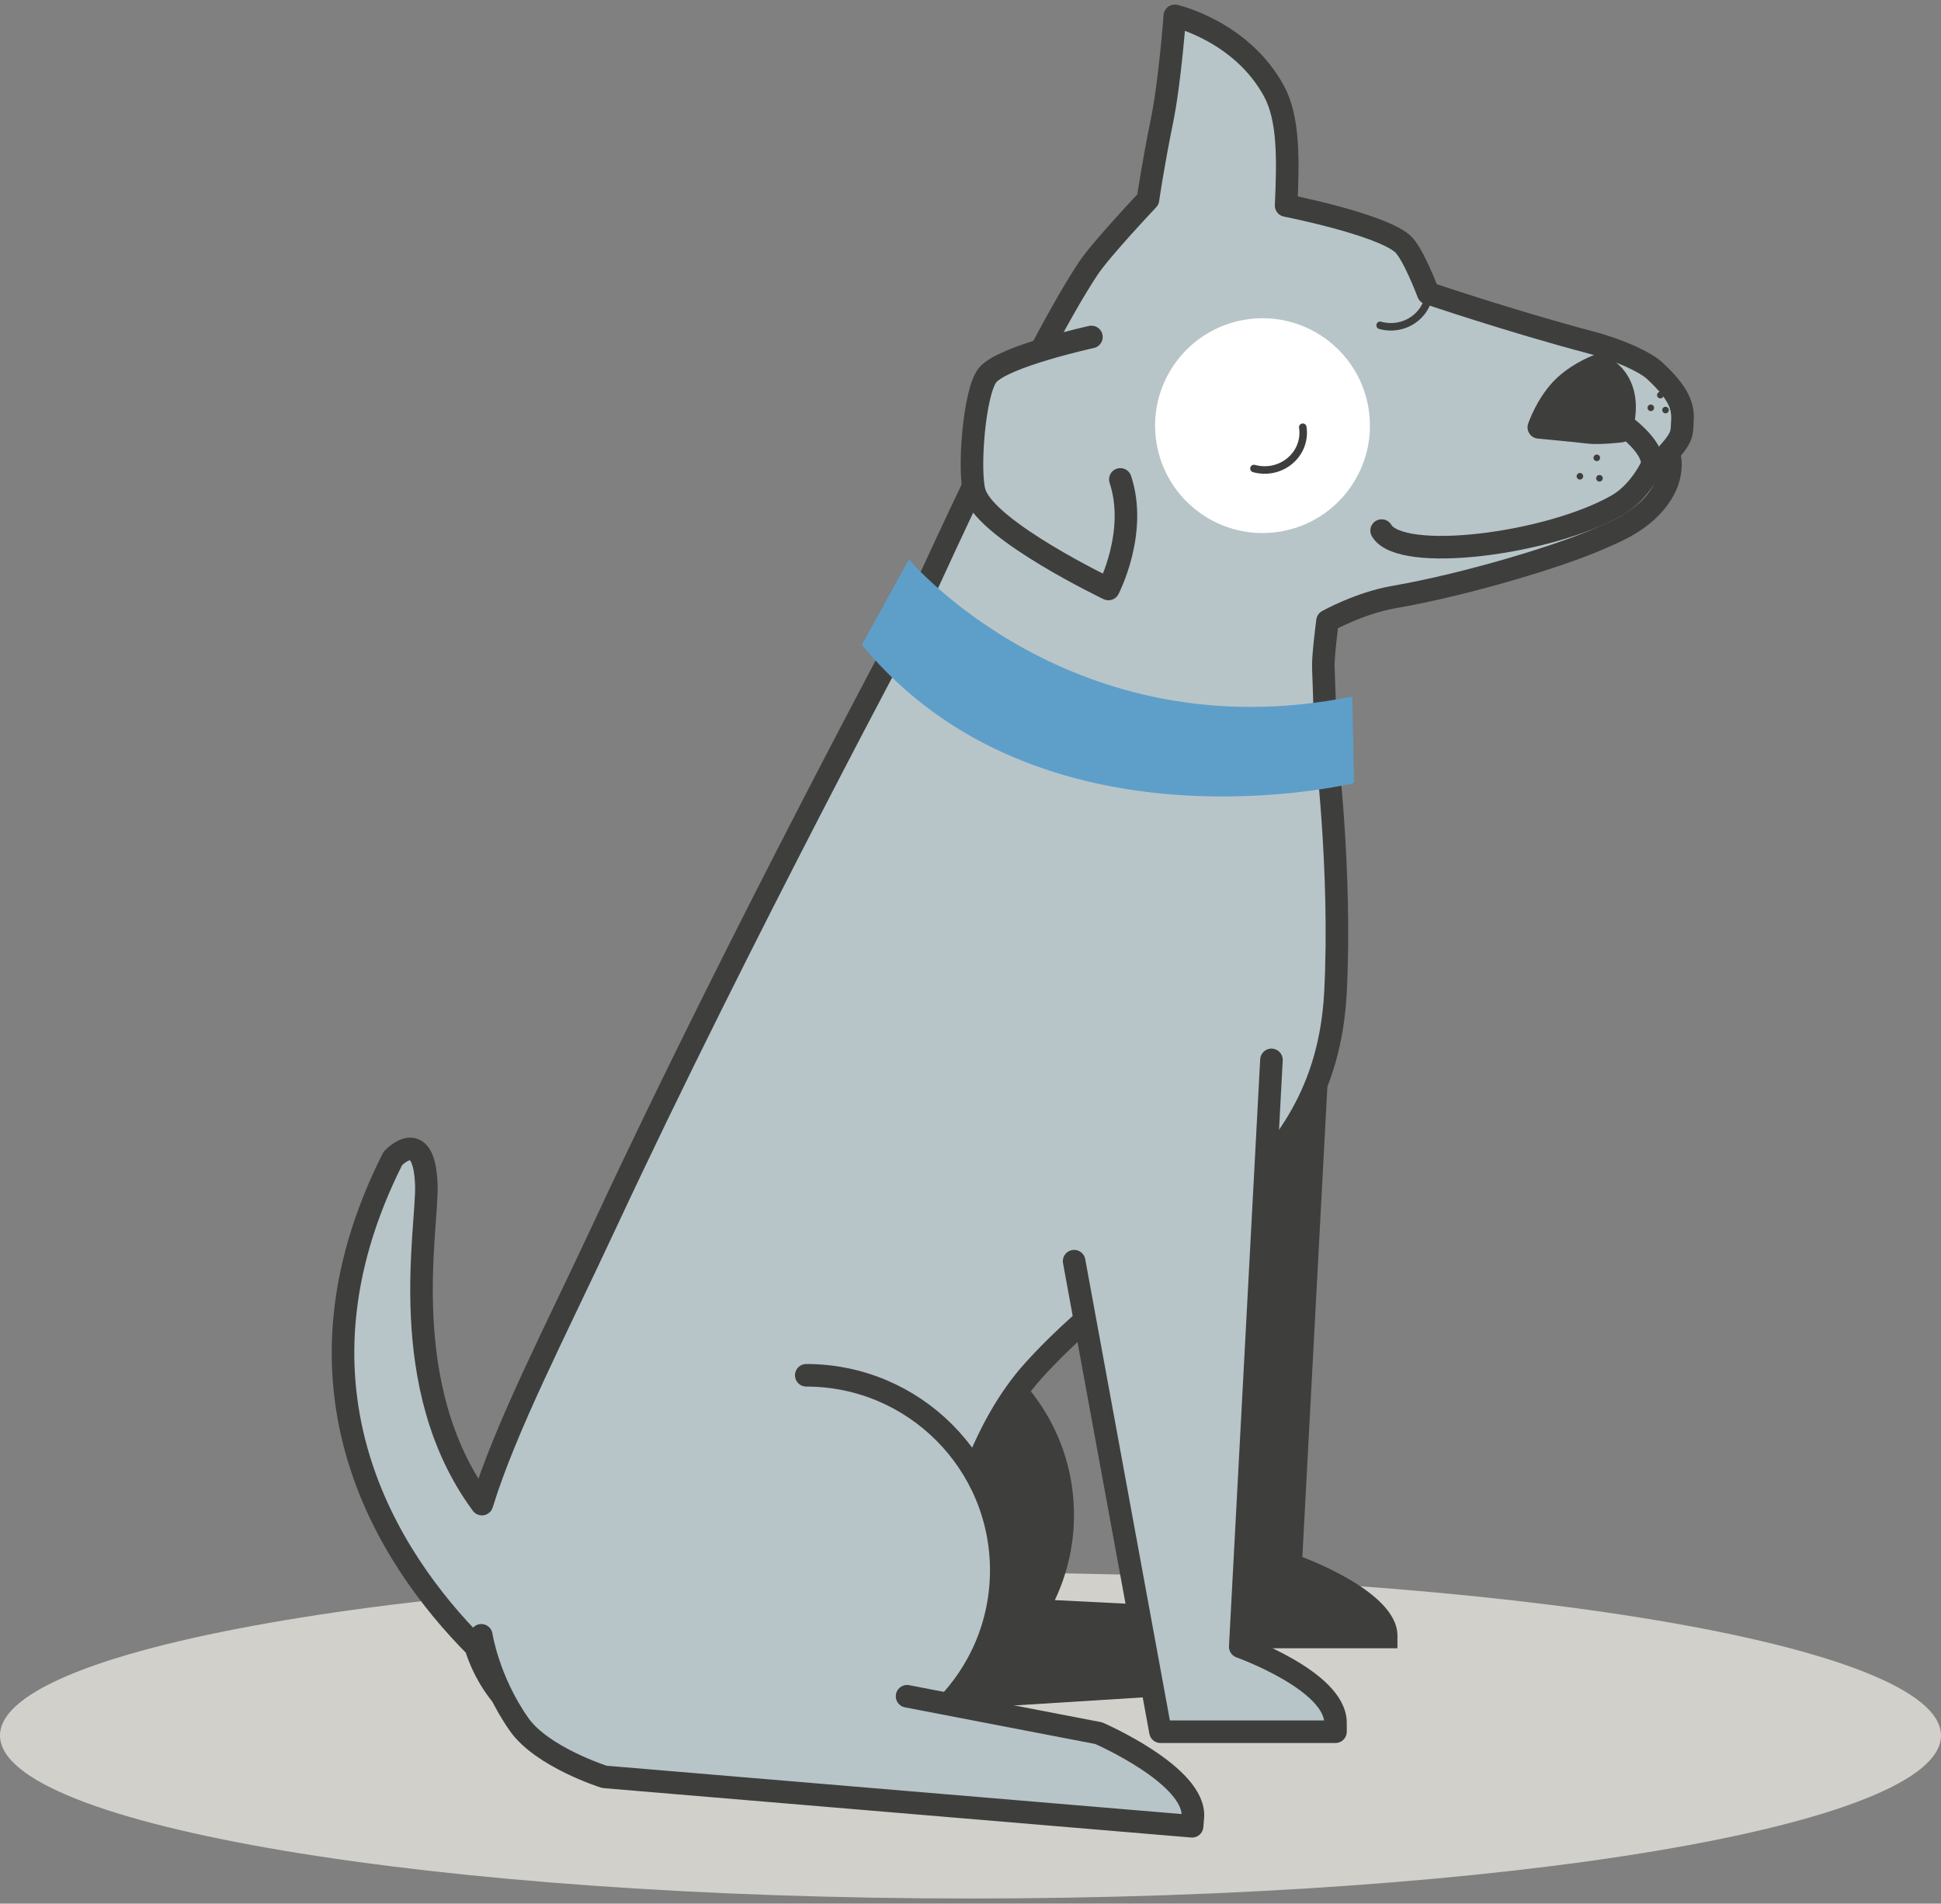 
<svg width="258px" height="253px" viewBox="0 0 258 253" version="1.1" xmlns="http://www.w3.org/2000/svg" xmlns:xlink="http://www.w3.org/1999/xlink">
    <rect x="0" y="0" width="258" height="253" fill="#808080" stroke="none"/>
    <!-- Generator: Sketch 51.2 (57519) - http://www.bohemiancoding.com/sketch -->
    <desc>Created with Sketch.</desc>
    <defs>
        <polygon id="path-1" points="9.38906753e-05 0.884 291.141 0.884 291.141 49.748 9.38906753e-05 49.748"></polygon>
    </defs>
    <g id="Page-1" stroke="none" stroke-width="1" fill="none" fill-rule="evenodd">
        <g id="13-Desktop-Flea-Tick-Worm-Heartworm" transform="translate(-991, -646)">
            <g id="Page-1" transform="translate(974, 648)">
                <path d="M275,228.657 C275,240.617 217.245,250.314 146,250.314 C74.755,250.314 17,240.617 17,228.657 C17,216.696 74.755,207 146,207 C217.245,207 275,216.696 275,228.657" id="Fill-1" fill="#D2D0CB"></path>
                <g id="Group-70">
                    <g id="Group-3" transform="translate(0, 196.178)">
                        <mask id="mask-2" fill="white">
                            <use xlink:href="#path-1"></use>
                        </mask>
                        <g id="Clip-2"></g>
                    </g>
                    <g id="Group-7" transform="translate(167.125, 126.718)">
                        <path d="M0.387,27.31 L11.865,89.844 L16.974,89.844 L22.467,89.844 L35.126,89.844 L35.126,88.657 C35.126,83.077 22.467,78.553 22.467,78.553 L26.615,0.559" id="Fill-4" fill="#3E3F3C"></path>
                        <path d="M0.387,27.31 L11.865,89.844 L16.974,89.844 L22.467,89.844 L35.126,89.844 L35.126,88.657 C35.126,83.077 22.467,78.553 22.467,78.553 L26.615,0.559" id="Stroke-6" stroke="#3E3F3C"></path>
                    </g>
                    <path d="M182.424,221.053 C182.076,215.484 169.159,211.759 169.159,211.759 L156.426,211.119 C158.471,207.12 159.506,202.538 159.205,197.73 C158.311,183.447 146.004,172.591 131.717,173.485 L110.808,225.877 L108.643,226.858 L110.463,226.743 C110.463,226.743 127.407,225.683 134.954,225.211 C134.954,225.211 134.956,225.211 134.956,225.211 L182.498,222.237 L182.424,221.053 Z" id="Fill-8" fill="#3E3F3C"></path>
                    <path d="M182.424,221.053 C182.076,215.484 169.159,211.759 169.159,211.759 L156.426,211.119 C158.471,207.12 159.506,202.538 159.205,197.73 C158.311,183.447 146.004,172.591 131.717,173.485 L110.808,225.877 L108.643,226.858 L110.463,226.743 C110.463,226.743 127.407,225.683 134.954,225.211 C134.954,225.211 134.956,225.211 134.956,225.211 L182.498,222.237 L182.424,221.053 Z" id="Stroke-10" stroke="#3E3F3C"></path>
                    <path d="M193.213,96.716 L138.856,78.694 C138.856,78.694 115.214,122.652 97.544,160.538 C90.773,175.057 84.202,187.678 81.058,197.897 C69.51,182.263 73.879,161.269 73.669,155.454 C73.379,147.437 69.211,151.971 69.211,151.971 C53.779,182.555 68.655,205.187 80.221,216.837 C82.66,224.52 88.278,227.209 88.278,227.209 L140.466,227.209 C140.466,227.209 140.589,195.331 154.438,180.078 C170.95,161.893 193.17,155.993 194.514,129.859 C195.347,113.659 193.213,96.716 193.213,96.716" id="Fill-12" fill="#B7C5C9"></path>
                    <path d="M193.213,96.716 L138.856,78.694 C138.856,78.694 115.214,122.652 97.544,160.538 C90.773,175.057 84.202,187.678 81.058,197.897 C69.51,182.263 73.879,161.269 73.669,155.454 C73.379,147.437 69.211,151.971 69.211,151.971 C53.779,182.555 68.655,205.187 80.221,216.837 C82.66,224.52 88.278,227.209 88.278,227.209 L140.466,227.209 C140.466,227.209 140.589,195.331 154.438,180.078 C170.95,161.893 193.17,155.993 194.514,129.859 C195.347,113.659 193.213,96.716 193.213,96.716 Z" id="Stroke-14" stroke="#3E3F3C" stroke-width="3" stroke-linecap="round" stroke-linejoin="round"></path>
                    <g id="Group-19" transform="translate(137.08, 0)">
                        <path d="M0.077,82.504 C0.077,82.504 16.394,45.944 24.602,33.631 C26.286,31.103 32.509,24.52 32.509,24.52 C32.509,24.52 33.169,19.923 34.381,13.998 C35.438,8.835 36.076,0.107 36.076,0.107 C36.076,0.107 44.898,2.106 49.248,10.087 C51.24,13.744 51.153,19.137 50.873,25.315 C50.873,25.315 63.217,27.738 66.315,30.363 C67.736,31.568 69.759,36.969 69.759,36.969 C69.759,36.969 80.69,40.685 91.373,43.515 C95.276,44.549 98.627,46.129 99.832,47.241 C103.147,50.302 103.673,52.052 103.548,53.968 C103.453,55.432 103.674,55.984 101.724,58.143 C101.724,58.143 102.648,60.617 100.794,63.59 C98.554,67.182 94.581,68.658 92.907,69.417 C87.634,71.806 75.068,75.635 65.171,77.357 C60.642,78.144 56.373,80.527 56.373,80.527 C56.373,80.527 55.752,85.256 55.82,86.743 C55.93,89.141 56.133,96.716 56.133,96.716" id="Fill-16" fill="#B7C5C9"></path>
                        <path d="M0.077,82.504 C0.077,82.504 16.394,45.944 24.602,33.631 C26.286,31.103 32.509,24.52 32.509,24.52 C32.509,24.52 33.169,19.923 34.381,13.998 C35.438,8.835 36.076,0.107 36.076,0.107 C36.076,0.107 44.898,2.106 49.248,10.087 C51.24,13.744 51.153,19.137 50.873,25.315 C50.873,25.315 63.217,27.738 66.315,30.363 C67.736,31.568 69.759,36.969 69.759,36.969 C69.759,36.969 80.69,40.685 91.373,43.515 C95.276,44.549 98.627,46.129 99.832,47.241 C103.147,50.302 103.673,52.052 103.548,53.968 C103.453,55.432 103.674,55.984 101.724,58.143 C101.724,58.143 102.648,60.617 100.794,63.59 C98.554,67.182 94.581,68.658 92.907,69.417 C87.634,71.806 75.068,75.635 65.171,77.357 C60.642,78.144 56.373,80.527 56.373,80.527 C56.373,80.527 55.752,85.256 55.82,86.743 C55.93,89.141 56.133,96.716 56.133,96.716" id="Stroke-18" stroke="#3E3F3C" stroke-width="3" stroke-linecap="round" stroke-linejoin="round"></path>
                    </g>
                    <path d="M227.089,61.126 C227.183,61.174 227.221,61.289 227.173,61.383 C227.125,61.477 227.009,61.514 226.915,61.467 C226.822,61.419 226.784,61.303 226.832,61.209 C226.88,61.116 226.995,61.078 227.089,61.126" id="Fill-20" fill="#3E3F3C"></path>
                    <path d="M227.089,61.126 C227.183,61.174 227.221,61.289 227.173,61.383 C227.125,61.477 227.009,61.514 226.915,61.467 C226.822,61.419 226.784,61.303 226.832,61.209 C226.88,61.116 226.995,61.078 227.089,61.126 Z" id="Stroke-22" stroke="#3E3F3C" stroke-width="0.5" stroke-linecap="round" stroke-linejoin="round"></path>
                    <path d="M229.333,58.678 C229.427,58.726 229.465,58.842 229.417,58.936 C229.369,59.029 229.254,59.067 229.16,59.019 C229.066,58.971 229.028,58.856 229.076,58.762 C229.124,58.668 229.239,58.631 229.333,58.678" id="Fill-24" fill="#3E3F3C"></path>
                    <path d="M229.333,58.678 C229.427,58.726 229.465,58.842 229.417,58.936 C229.369,59.029 229.254,59.067 229.16,59.019 C229.066,58.971 229.028,58.856 229.076,58.762 C229.124,58.668 229.239,58.631 229.333,58.678 Z" id="Stroke-26" stroke="#3E3F3C" stroke-width="0.5" stroke-linecap="round" stroke-linejoin="round"></path>
                    <path d="M229.689,61.395 C229.783,61.442 229.821,61.558 229.773,61.652 C229.725,61.746 229.609,61.783 229.515,61.735 C229.421,61.687 229.384,61.572 229.432,61.478 C229.48,61.384 229.595,61.347 229.689,61.395" id="Fill-28" fill="#3E3F3C"></path>
                    <path d="M229.689,61.395 C229.783,61.442 229.821,61.558 229.773,61.652 C229.725,61.746 229.609,61.783 229.515,61.735 C229.421,61.687 229.384,61.572 229.432,61.478 C229.48,61.384 229.595,61.347 229.689,61.395 Z" id="Stroke-30" stroke="#3E3F3C" stroke-width="0.5" stroke-linecap="round" stroke-linejoin="round"></path>
                    <path d="M236.514,52.031 C236.608,52.079 236.646,52.194 236.598,52.288 C236.55,52.382 236.434,52.42 236.34,52.372 C236.246,52.324 236.209,52.208 236.257,52.115 C236.305,52.021 236.42,51.983 236.514,52.031" id="Fill-32" fill="#3E3F3C"></path>
                    <path d="M236.514,52.031 C236.608,52.079 236.646,52.194 236.598,52.288 C236.55,52.382 236.434,52.42 236.34,52.372 C236.246,52.324 236.209,52.208 236.257,52.115 C236.305,52.021 236.42,51.983 236.514,52.031 Z" id="Stroke-34" stroke="#3E3F3C" stroke-width="0.5" stroke-linecap="round" stroke-linejoin="round"></path>
                    <path d="M237.779,50.34 C237.873,50.388 237.911,50.503 237.863,50.597 C237.815,50.691 237.7,50.728 237.606,50.68 C237.512,50.633 237.474,50.517 237.522,50.423 C237.57,50.329 237.685,50.292 237.779,50.34" id="Fill-36" fill="#3E3F3C"></path>
                    <path d="M237.779,50.34 C237.873,50.388 237.911,50.503 237.863,50.597 C237.815,50.691 237.7,50.728 237.606,50.68 C237.512,50.633 237.474,50.517 237.522,50.423 C237.57,50.329 237.685,50.292 237.779,50.34 Z" id="Stroke-38" stroke="#3E3F3C" stroke-width="0.5" stroke-linecap="round" stroke-linejoin="round"></path>
                    <path d="M238.471,52.327 C238.565,52.375 238.603,52.491 238.555,52.584 C238.507,52.678 238.391,52.716 238.297,52.668 C238.204,52.62 238.166,52.505 238.214,52.411 C238.262,52.317 238.377,52.279 238.471,52.327" id="Fill-40" fill="#3E3F3C"></path>
                    <path d="M238.471,52.327 C238.565,52.375 238.603,52.491 238.555,52.584 C238.507,52.678 238.391,52.716 238.297,52.668 C238.204,52.62 238.166,52.505 238.214,52.411 C238.262,52.317 238.377,52.279 238.471,52.327 Z" id="Stroke-42" stroke="#3E3F3C" stroke-width="0.5" stroke-linecap="round" stroke-linejoin="round"></path>
                    <g id="Group-47" transform="translate(99.524, 180.221)">
                        <path d="M24.645,0.558 C38.961,0.558 50.565,12.16 50.565,26.472 C50.565,40.783 38.961,52.386 24.645,52.386 L0.106,52.386" id="Fill-44" fill="#B7C5C9"></path>
                        <path d="M24.645,0.558 C38.961,0.558 50.565,12.16 50.565,26.472 C50.565,40.783 38.961,52.386 24.645,52.386 L0.106,52.386" id="Stroke-46" stroke="#3E3F3C" stroke-width="3" stroke-linecap="round" stroke-linejoin="round"></path>
                    </g>
                    <g id="Group-51" transform="translate(159.614, 137.981)">
                        <path d="M0.16,27.632 L11.638,90.167 L16.748,90.167 L22.241,90.167 L34.9,90.167 L34.9,88.979 C34.9,83.399 22.241,78.876 22.241,78.876 L26.389,0.881" id="Fill-48" fill="#B7C5C9"></path>
                        <path d="M0.16,27.632 L11.638,90.167 L16.748,90.167 L22.241,90.167 L34.9,90.167 L34.9,88.979 C34.9,83.399 22.241,78.876 22.241,78.876 L26.389,0.881" id="Stroke-50" stroke="#3E3F3C" stroke-width="3" stroke-linecap="round" stroke-linejoin="round"></path>
                    </g>
                    <g id="Group-55" transform="translate(80.746, 214.951)">
                        <path d="M56.822,8.486 L82.289,13.39 C82.289,13.39 95.274,19.021 94.807,24.581 L94.707,25.764 L16.584,19.199 C16.584,19.199 8.327,16.579 5.276,12.258 C1.15,6.418 0.229,0.387 0.229,0.387" id="Fill-52" fill="#B7C5C9"></path>
                        <path d="M56.822,8.486 L82.289,13.39 C82.289,13.39 95.274,19.021 94.807,24.581 L94.707,25.764 L16.584,19.199 C16.584,19.199 8.327,16.579 5.276,12.258 C1.15,6.418 0.229,0.387 0.229,0.387" id="Stroke-54" stroke="#3E3F3C" stroke-width="3" stroke-linecap="round" stroke-linejoin="round"></path>
                    </g>
                    <path d="M137.818,72.35 C137.818,72.35 159.465,98.11 196.743,90.568 L196.969,102.074 C196.969,102.074 155.148,112.321 131.558,83.692 L137.818,72.35 Z" id="Fill-56" fill="#5E9FCA"></path>
                    <g id="Group-61" transform="translate(145.531, 42.239)">
                        <path d="M16.542,0.546 C16.542,0.546 4.978,3.071 2.79,5.556 C0.925,7.674 0.125,18.684 1.05,21.35 C2.8,26.393 18.804,34.037 18.804,34.037 C18.804,34.037 22.725,26.513 20.385,19.473" id="Fill-58" fill="#B7C5C9"></path>
                        <path d="M16.542,0.546 C16.542,0.546 4.978,3.071 2.79,5.556 C0.925,7.674 0.125,18.684 1.05,21.35 C2.8,26.393 18.804,34.037 18.804,34.037 C18.804,34.037 22.725,26.513 20.385,19.473" id="Stroke-60" stroke="#3E3F3C" stroke-width="3" stroke-linecap="round" stroke-linejoin="round"></path>
                    </g>
                    <path d="M198.989,52.85 C199.938,60.676 194.362,67.789 186.534,68.738 C178.707,69.687 171.591,64.112 170.642,56.286 C169.693,48.46 175.269,41.348 183.097,40.399 C190.925,39.45 198.04,45.025 198.989,52.85" id="Fill-62" fill="#FFFFFF"></path>
                    <path d="M232.444,55.299 C232.444,55.299 229.518,55.646 228.071,55.455 C226.736,55.278 221.541,54.795 221.541,54.795 C221.541,54.795 222.662,51.46 225.004,49.293 C227.063,47.391 229.551,46.539 229.551,46.539 C229.551,46.539 234.494,48.225 232.444,55.299" id="Fill-64" fill="#3E3F3C"></path>
                    <path d="M232.444,55.299 C232.444,55.299 229.518,55.646 228.071,55.455 C226.736,55.278 221.541,54.795 221.541,54.795 C221.541,54.795 222.662,51.46 225.004,49.293 C227.063,47.391 229.551,46.539 229.551,46.539 C229.551,46.539 234.494,48.225 232.444,55.299 Z" id="Stroke-66" stroke="#3E3F3C" stroke-width="3" stroke-linecap="round" stroke-linejoin="round"></path>
                    <path d="M232.413,54.196 C232.413,54.196 236.923,57.263 236.602,59.835 C236.602,59.835 235.024,63.399 231.943,65.154 C222.867,70.324 203.189,72.84 200.647,68.517" id="Stroke-68" stroke="#3E3F3C" stroke-width="3" stroke-linecap="round" stroke-linejoin="round"></path>
                </g>
                <g id="Group-75" transform="translate(183, 35)" stroke="#3E3F3C" stroke-linecap="round" stroke-linejoin="round">
                    <path d="M7.167,19.78 C7.427,21.464 6.777,23.235 5.3,24.377 C3.948,25.423 2.218,25.699 0.677,25.267" id="Stroke-71"></path>
                    <path d="M23.938,0.75 C24.199,2.433 23.549,4.204 22.071,5.346 C20.719,6.392 18.99,6.668 17.448,6.236" id="Stroke-73"></path>
                </g>
            </g>
        </g>
    </g>
</svg>